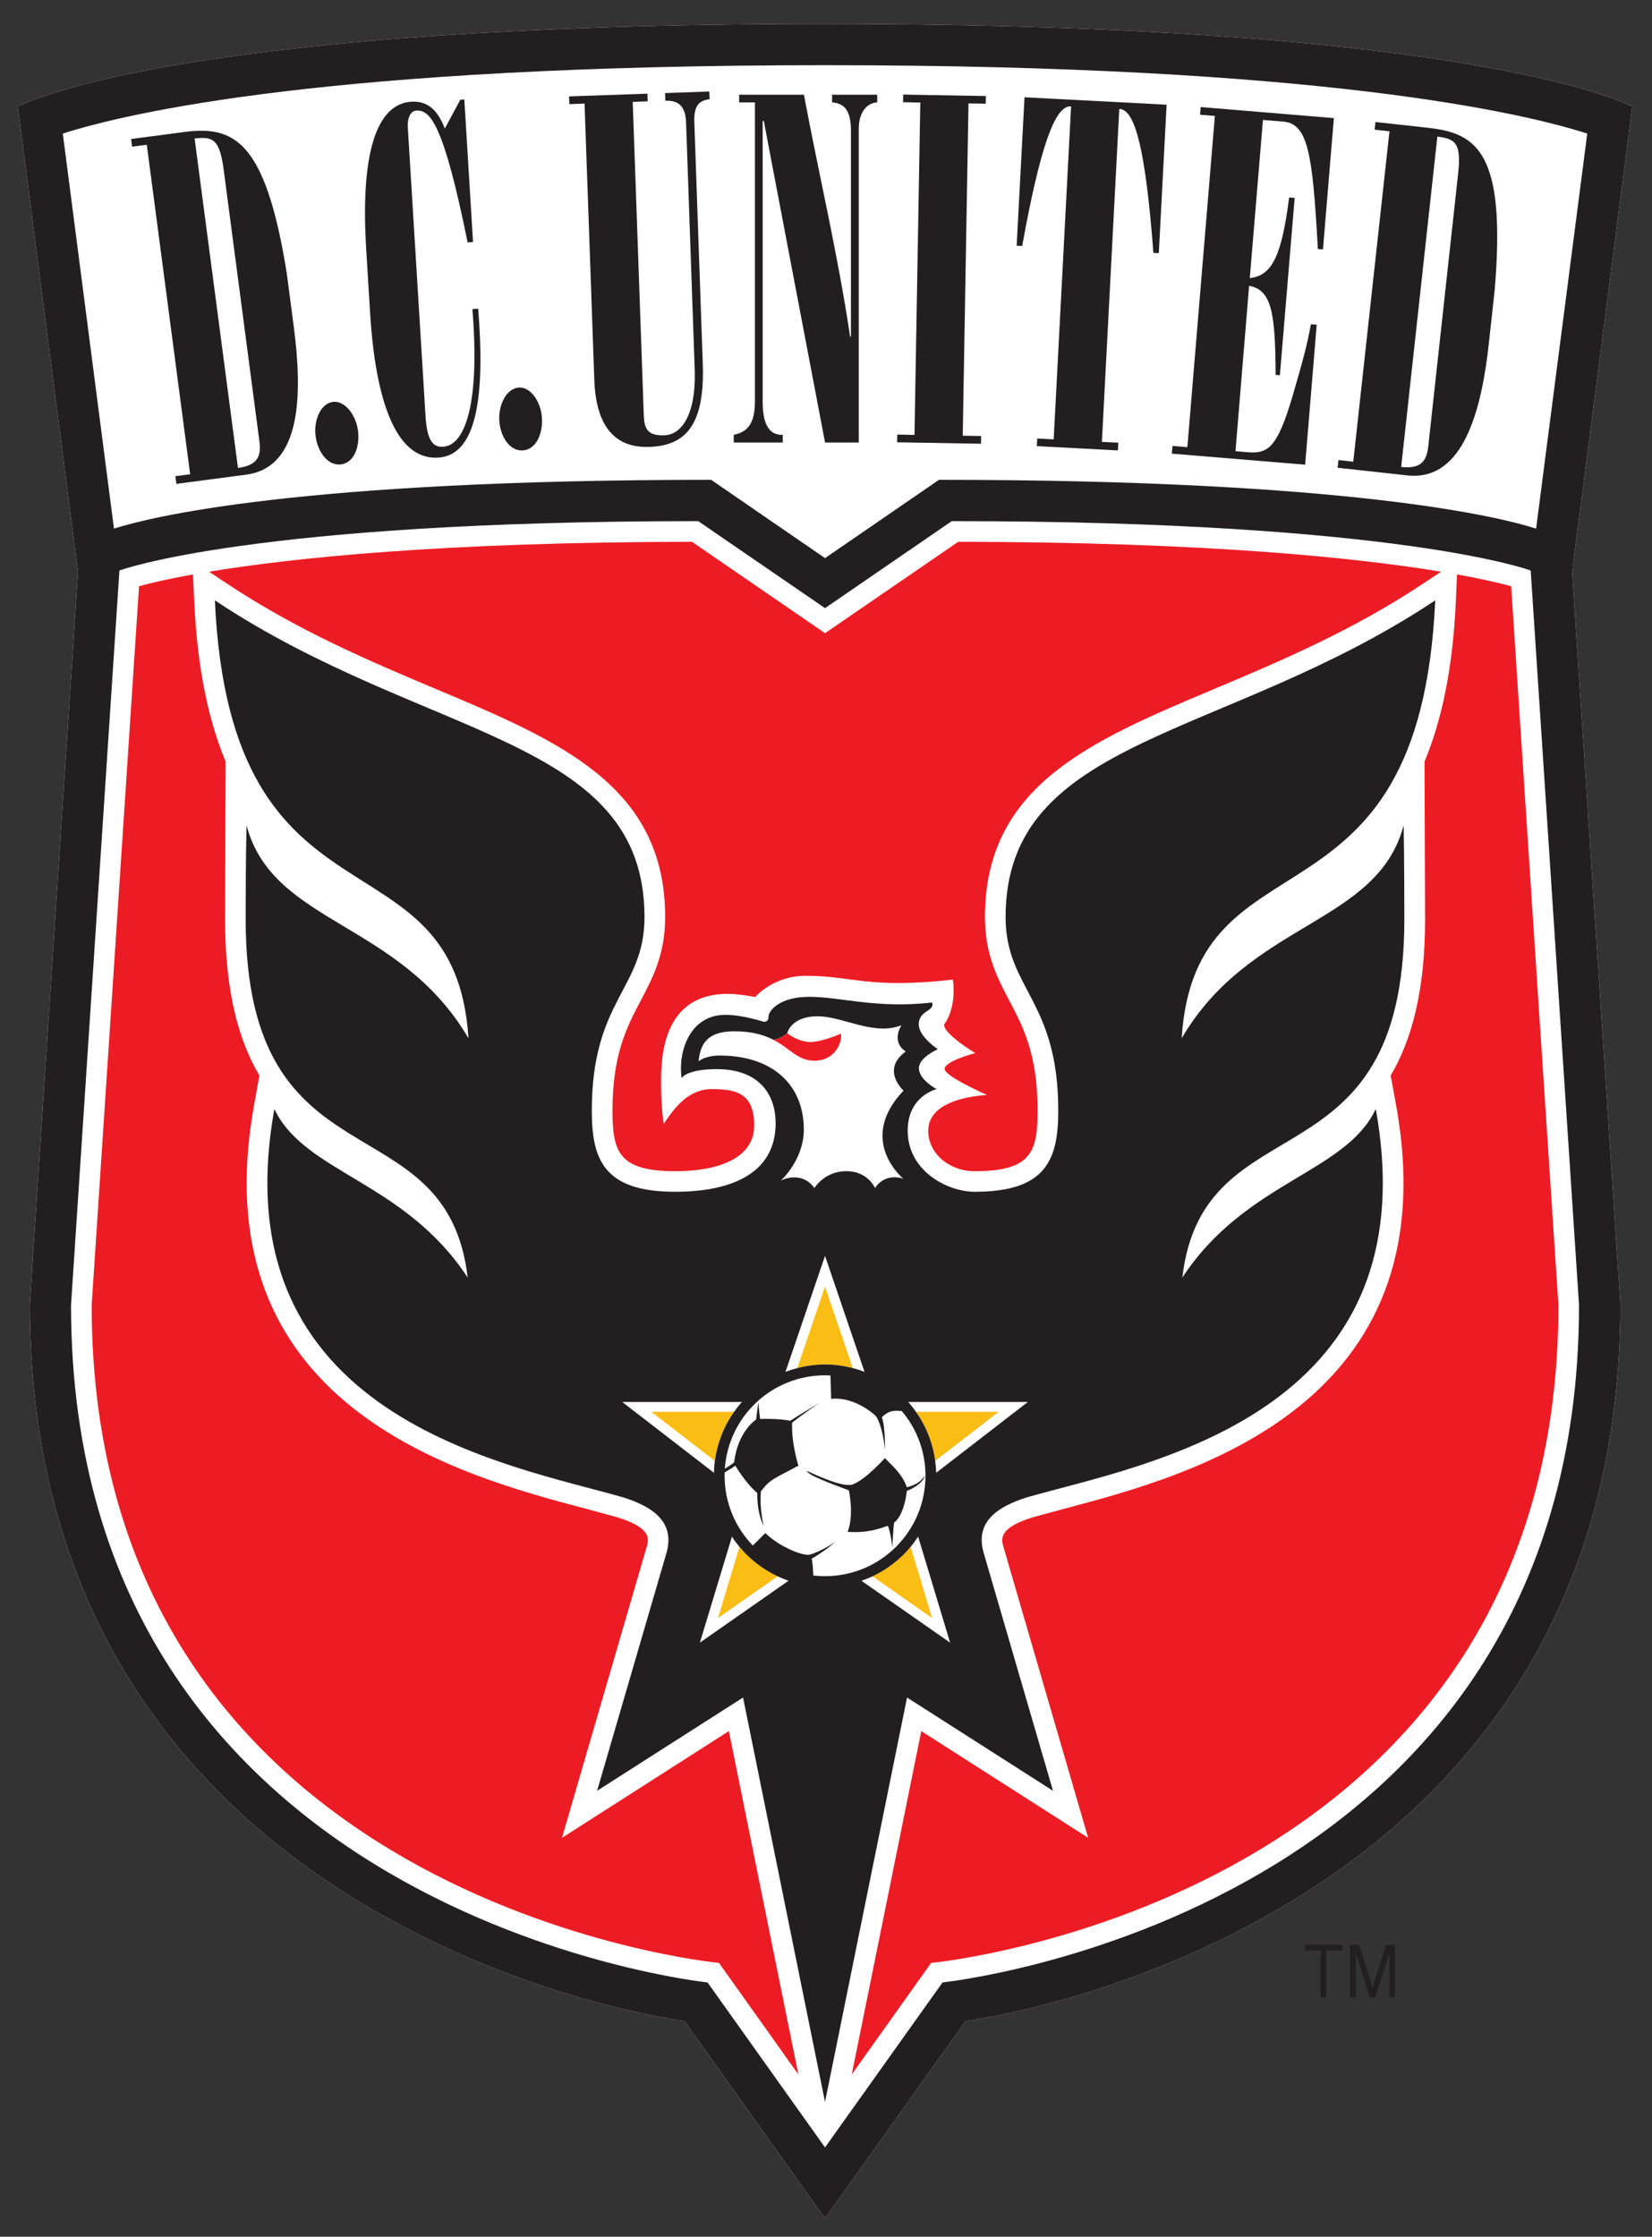 <?xml version="1.0" encoding="UTF-8" standalone="no"?>
<!-- Created with Inkscape (http://www.inkscape.org/) -->

<svg
   xmlns:dc="http://purl.org/dc/elements/1.1/"
   xmlns:cc="http://creativecommons.org/ns#"
   xmlns:rdf="http://www.w3.org/1999/02/22-rdf-syntax-ns#"
   xmlns:svg="http://www.w3.org/2000/svg"
   xmlns="http://www.w3.org/2000/svg"
   xmlns:sodipodi="http://sodipodi.sourceforge.net/DTD/sodipodi-0.dtd"
   xmlns:inkscape="http://www.inkscape.org/namespaces/inkscape"
   width="195"
   height="264"
   id="svg3574"
   version="1.1"
   inkscape:version="0.48.4 r9939"
   sodipodi:docname="New document 4">
  <rect width="100%" height="100%" fill="#333333" stroke="none"/>
  <defs
     id="defs3576">
    <clipPath
       clipPathUnits="userSpaceOnUse"
       id="clipPath210">
      <path
         inkscape:connector-curvature="0"
         d="M 0,0 396,0 396,612 0,612 0,0 z"
         id="path212" />
    </clipPath>
    <clipPath
       clipPathUnits="userSpaceOnUse"
       id="clipPath274">
      <path
         inkscape:connector-curvature="0"
         d="M 0,0 396,0 396,612 0,612 0,0 z"
         id="path276" />
    </clipPath>
    <clipPath
       clipPathUnits="userSpaceOnUse"
       id="clipPath358">
      <path
         inkscape:connector-curvature="0"
         d="M 0,0 396,0 396,612 0,612 0,0 z"
         id="path360" />
    </clipPath>
  </defs>
  <sodipodi:namedview
     id="base"
     pagecolor="#ffffff"
     bordercolor="#666666"
     borderopacity="1.0"
     inkscape:pageopacity="0.0"
     inkscape:pageshadow="2"
     inkscape:zoom="1"
     inkscape:cx="134.84336"
     inkscape:cy="157.36212"
     inkscape:document-units="px"
     inkscape:current-layer="layer1"
     showgrid="false"
     fit-margin-top="0"
     fit-margin-left="0"
     fit-margin-right="0"
     fit-margin-bottom="0"
     inkscape:window-width="1024"
     inkscape:window-height="714"
     inkscape:window-x="-4"
     inkscape:window-y="-4"
     inkscape:window-maximized="1" />
  <g
     inkscape:label="Layer 1"
     inkscape:groupmode="layer"
     id="layer1"
     transform="translate(-240.157,-322.293)">
    <g
       transform="matrix(3.809,0,0,-3.809,-938.405,2484.819)"
       id="g3399">
      <g
         id="g206">
        <g
           clip-path="url(#clipPath210)"
           id="g208">
          <g
             transform="translate(359.629,527.333)"
             id="g214">
            <path
               inkscape:connector-curvature="0"
               id="path216"
               style="fill:#ffffff;fill-opacity:1;fill-rule:nonzero;stroke:none"
               d="m 0,0 c 0,-19.661 -20.289,-22.218 -20.289,-22.218 l -4.358,-6.118 -4.356,6.118 c 0,0 -20.288,2.557 -20.288,22.218 l 1.493,22.689 -1.866,14.414 c 0,0 4.609,2.564 25.017,2.564 20.408,0 25.018,-2.564 25.018,-2.564 L -1.494,22.689 0,0 z" />
          </g>
          <g
             transform="translate(353.675,553.899)"
             id="g218">
            <path
               inkscape:connector-curvature="0"
               id="path220"
               style="fill:#ffffff;fill-opacity:1;fill-rule:nonzero;stroke:none"
               d="M 0,0 0.926,8.446 C 1.034,9.423 0.837,9.536 0.283,9.61 L -0.838,-0.627 C -0.258,-0.692 -0.052,-0.474 0,0" />
          </g>
          <g
             transform="translate(317.455,554.049)"
             id="g222">
            <path
               inkscape:connector-curvature="0"
               id="path224"
               style="fill:#ffffff;fill-opacity:1;fill-rule:nonzero;stroke:none"
               d="M 0,0 -1.108,8.424 C -1.236,9.399 -1.453,9.46 -2.01,9.402 l 1.344,-10.21 C -0.087,-0.733 0.062,-0.473 0,0" />
          </g>
          <g
             transform="translate(331.453,552.873)"
             id="g226">
            <path
               inkscape:connector-curvature="0"
               id="path228"
               style="fill:#ffffff;fill-opacity:1;fill-rule:nonzero;stroke:none"
               d="M 0,0 3.529,-2.426 7.061,0 c 12.813,0 17.408,-1.16 18.504,-1.512 l 1.585,12.241 c -1.997,0.64 -8.258,2.119 -23.621,2.119 -15.362,0 -21.622,-1.479 -23.621,-2.119 l 1.586,-12.241 C -17.406,-1.16 -12.814,0 0,0 m 19.44,0.613 0.459,-0.052 1.122,10.239 -0.46,0.05 0.026,0.238 1.629,-0.179 c 1.534,-0.168 2.421,-0.791 2.066,-5.025 L 24.102,4.239 C 23.875,2.166 23.314,-0.053 21.575,0.138 l -2.161,0.236 0.026,0.239 z m -5.143,0.437 0.461,-0.038 0.852,10.264 -0.459,0.037 0.019,0.238 4.128,-0.342 -0.338,-4.07 -0.157,0.012 c -0.165,2.99 -0.313,3.885 -1.075,3.949 L 17.1,11.151 16.692,6.25 c 0.63,0.082 0.972,0.532 1.219,2.5 L 18.083,8.736 17.626,3.241 17.493,3.252 c -0.007,1.975 -0.136,2.629 -0.822,2.76 L 16.249,0.888 16.611,0.856 c 0.63,-0.052 0.923,0.104 1.398,1.71 0.356,1.212 0.464,1.636 0.577,2.255 l 0.18,-0.015 -0.358,-4.337 -4.131,0.342 0.02,0.239 z M 9.71,11.854 14.113,11.624 13.872,7.023 13.704,7.033 C 13.466,10.18 13.147,11.45 12.671,11.49 L 12.647,11.491 12.108,1.176 12.617,1.15 12.604,0.911 10.093,1.044 10.106,1.281 10.615,1.253 11.154,11.57 11.131,11.571 C 10.657,11.58 10.201,10.351 9.639,7.247 L 9.468,7.255 9.71,11.854 z M 5.767,1.402 6.302,1.391 6.482,11.691 5.947,11.7 5.951,11.938 8.514,11.893 8.508,11.655 7.974,11.664 7.797,1.368 8.367,1.357 8.363,1.118 5.762,1.163 5.767,1.402 z M 0.7,1.395 C 1.149,1.484 1.357,1.769 1.357,2.44 l 0,9.256 -0.489,0 0,0.238 2.007,0 C 3.345,9.43 3.929,6.97 4.307,4.436 l 0.025,0 0,6.38 c 0,0.67 -0.23,0.849 -0.584,0.88 l 0,0.238 1.399,0 0,-0.238 C 4.83,11.68 4.575,11.397 4.575,10.875 l 0,-9.719 -1.046,0 -1.896,9.958 c -0.012,0.015 -0.023,0 -0.036,0 l 0,-8.704 c 0,-0.806 0.281,-1.031 0.623,-1.015 l 0,-0.239 -1.52,0 0,0.239 z m -2.674,10.571 0.008,-0.238 -0.463,-0.017 0.341,-9.698 c 0.013,-0.432 0.118,-0.654 0.642,-0.634 0.485,0.016 0.989,0.556 0.936,2.061 l -0.266,7.628 c -0.019,0.551 -0.268,0.69 -0.643,0.678 l -0.008,0.238 1.37,0.049 0.01,-0.239 C -0.376,11.752 -0.54,11.598 -0.521,11.076 L -0.259,3.583 C -0.191,1.617 -0.851,1.055 -1.92,1.02 -2.878,0.986 -3.567,1.53 -3.62,3.108 l -0.303,8.551 -0.471,-0.018 -0.01,0.239 2.43,0.086 z M -5.957,2.859 c 0.363,0.023 0.684,-0.436 0.714,-0.942 0.032,-0.489 -0.182,-0.982 -0.596,-1.006 -0.41,-0.026 -0.696,0.436 -0.726,0.925 -0.028,0.506 0.23,1 0.608,1.023 m -3.335,8.857 c 0.523,0.032 0.823,-0.278 1.038,-0.831 l 0.482,0.895 0.122,0.006 0.27,-4.419 -0.168,-0.01 c -0.751,3.718 -1.168,4.111 -1.591,4.084 -0.219,-0.012 -0.274,-0.315 -0.262,-0.509 l 0.547,-8.926 c 0.045,-0.773 0.219,-1.001 0.547,-0.981 0.716,0.042 1.14,1.443 0.908,4.266 l 0.179,0.011 c 0.216,-2.705 -0.038,-4.541 -1.237,-4.614 -1.356,-0.085 -1.955,1.88 -2.114,4.514 l -0.12,1.949 c -0.226,3.704 0.638,4.518 1.399,4.565 m -2.431,-9.301 c 0.362,0.047 0.712,-0.388 0.779,-0.891 0.063,-0.487 -0.115,-0.992 -0.524,-1.046 -0.41,-0.053 -0.725,0.386 -0.789,0.873 -0.067,0.505 0.162,1.015 0.534,1.064 m -4.628,8.359 c 1.529,0.201 2.536,-0.191 3.201,-4.389 l 0.215,-1.642 c 0.272,-2.069 0.253,-4.356 -1.48,-4.584 l -2.157,-0.284 -0.032,0.238 0.458,0.058 -1.344,10.212 -0.456,-0.06 -0.03,0.236 1.625,0.215 z" />
          </g>
          <g
             transform="translate(338.91,551.593)"
             id="g230">
            <path
               inkscape:connector-curvature="0"
               id="path232"
               style="fill:#ffffff;fill-opacity:1;fill-rule:nonzero;stroke:none"
               d="M 0,0 -3.928,-2.697 -7.858,0 c -13.868,0 -17.936,-1.53 -17.936,-1.53 l -1.5,-22.759 c 0,-18.947 19.725,-20.992 19.725,-20.992 l 3.641,-5.113 3.641,5.113 c 0,0 19.725,2.045 19.725,20.992 L 17.94,-1.53 C 17.94,-1.53 13.87,0 0,0 m -8.05,-0.64 4.122,-2.832 4.126,2.832 C 7.992,-0.648 12.637,-1.149 15.163,-1.567 L 14.627,-1.923 C 12.41,-3.399 10.133,-4.359 8.124,-5.204 4.316,-6.807 1.028,-8.19 1.028,-12.268 c 0,-1.154 0.385,-1.887 0.757,-2.592 0.429,-0.817 0.874,-1.661 0.874,-3.408 0,-1.275 -0.193,-1.875 -1.949,-1.875 -0.803,0 -1.44,0.562 -1.44,1.25 0,0.688 0.752,1.032 1.818,1.115 0,0 -1.31,0.573 -1.31,0.804 0,0.244 0.95,0.49 0.95,0.49 0,0 -0.967,0.575 -0.967,0.886 0,0 0.394,0.471 0.274,1.391 -2.642,-0.295 -3.077,0.118 -4.568,0.118 -1.001,0 -1.558,-0.655 -1.558,-0.655 0,0 -0.509,0.096 -0.851,0.096 -2.003,0 -2.067,-1.934 -2.067,-2.736 0,-0.805 0.081,-1.295 0.081,-1.295 0.328,0.49 0.755,1.08 1.491,1.08 0.738,0 1.313,-0.114 1.313,-1.13 0,-1.016 -1.114,-1.414 -2.444,-1.414 -1.754,0 -1.947,0.6 -1.947,1.875 0,1.747 0.445,2.591 0.874,3.408 0.373,0.705 0.759,1.438 0.759,2.592 0,4.078 -3.288,5.461 -7.099,7.064 -2.006,0.845 -4.282,1.805 -6.501,3.281 l -0.534,0.356 c 2.526,0.418 7.169,0.919 14.966,0.927 m 22.052,-8.787 c 0,0 0.023,-0.99 0.023,-2.908 0,-8.446 -6.225,-5.534 -6.882,-11.106 1.962,2.991 5.06,3.238 5.997,5.224 1.719,-9.561 -7.254,-11.009 -10.817,-12.035 -0.907,-0.289 -1.617,-0.757 -1.333,-1.724 l 2.147,-7.367 -4.524,2.89 -2.541,-12.532 -2.54,12.532 -4.523,-2.89 2.148,7.367 c 0.278,0.967 -0.43,1.435 -1.334,1.724 -3.566,1.026 -12.535,2.474 -10.816,12.035 0.935,-1.986 4.032,-2.233 5.991,-5.224 -0.657,5.572 -6.881,2.66 -6.881,11.106 0,1.918 0.027,2.908 0.027,2.908 0.814,-3.081 4.748,-2.957 6.879,-6.599 -0.427,6.643 -7.376,2.904 -7.86,13.571 6.518,-4.341 13.314,-4.208 13.314,-9.813 0,-2.232 -1.632,-2.556 -1.632,-6 0,-1.542 0.392,-2.513 2.587,-2.513 1.689,0 3.109,0.539 3.109,2.126 0,0.837 -0.462,1.673 -1.825,1.673 -0.948,0 -1.089,-0.279 -1.089,-0.279 -0.117,0.818 0.253,1.963 1.359,1.963 0.531,0 1.181,-0.215 1.181,-0.215 0.112,0 0.152,0.054 0.152,0.142 0,0.22 0.371,0.63 1.26,0.63 0.991,0 2.048,-0.371 3.811,-0.176 0.094,-0.278 -0.414,-0.234 -0.414,-0.676 0,-0.383 0.59,-0.77 0.59,-0.77 0,0 -0.584,-0.256 -0.584,-0.588 0,-0.366 0.55,-0.649 0.55,-0.649 0,0 -0.899,-0.208 -0.899,-1.288 0,-1.255 1.237,-1.893 2.077,-1.893 2.196,0 2.589,0.971 2.589,2.513 0,3.444 -1.631,3.768 -1.631,6 0,5.605 6.799,5.472 13.313,9.813 -0.481,-10.667 -7.434,-6.928 -7.858,-13.571 2.129,3.642 6.065,3.518 6.879,6.599 m -21.216,-35.25 c 0,0 -19.441,1.834 -19.441,20.388 0.003,0 1.264,19.143 1.469,22.273 0.319,0.087 0.863,0.219 1.672,0.364 l 0.037,-0.832 c 0.099,-2.139 0.461,-3.738 0.973,-4.969 l -0.017,-4.882 c 0,-2.251 0.424,-3.761 1.064,-4.843 -0.083,-0.463 -0.166,-0.926 -0.166,-0.926 -1.685,-9.335 6.391,-11.468 10.27,-12.495 l 0.997,-0.271 c 1.068,-0.336 0.97,-0.674 0.898,-0.927 l -2.622,-9.003 5.172,3.307 2.153,-10.64 -2.459,3.456 z m 6.573,0 -2.46,-3.456 2.156,10.64 5.17,-3.307 -2.621,9.003 c -0.071,0.253 -0.17,0.591 0.896,0.927 l 0.999,0.271 c 3.876,1.027 11.956,3.16 10.27,12.495 0,0 -0.086,0.463 -0.169,0.926 0.64,1.082 1.067,2.592 1.067,4.843 l -0.018,4.882 c 0.514,1.231 0.874,2.83 0.971,4.969 l 0.036,0.832 c 0.811,-0.145 1.355,-0.277 1.678,-0.364 0.203,-3.13 1.463,-22.273 1.465,-22.273 0,-18.554 -19.44,-20.388 -19.44,-20.388" />
          </g>
          <g
             transform="translate(333.757,525.232)"
             id="g234">
            <path
               inkscape:connector-curvature="0"
               id="path236"
               style="fill:#ffffff;fill-opacity:1;fill-rule:nonzero;stroke:none"
               d="M 0,0 C 0.121,0.045 0.244,0.085 0.366,0.116 L 1.225,2.641 2.085,0.116 C 2.208,0.085 2.332,0.045 2.449,0 L 1.225,3.594 0,0 z" />
          </g>
          <g
             transform="translate(337.801,523.992)"
             id="g238">
            <path
               inkscape:connector-curvature="0"
               id="path240"
               style="fill:#ffffff;fill-opacity:1;fill-rule:nonzero;stroke:none"
               d="M 0,0 2.561,0 0.595,-1.519 c 0.016,-0.122 0.026,-0.244 0.031,-0.368 l 2.84,2.193 -3.707,0 C -0.157,0.209 -0.073,0.108 0,0" />
          </g>
          <g
             transform="translate(331.568,522.473)"
             id="g242">
            <path
               inkscape:connector-curvature="0"
               id="path244"
               style="fill:#ffffff;fill-opacity:1;fill-rule:nonzero;stroke:none"
               d="m 0,0 -1.967,1.519 2.561,0 C 0.671,1.627 0.751,1.727 0.84,1.824 l -3.709,0 2.84,-2.192 C -0.025,-0.244 -0.015,-0.122 0,0" />
          </g>
          <g
             transform="translate(337.636,519.81)"
             id="g246">
            <path
               inkscape:connector-curvature="0"
               id="path248"
               style="fill:#ffffff;fill-opacity:1;fill-rule:nonzero;stroke:none"
               d="M 0,0 0.665,-2.207 -1.18,-0.914 C -1.294,-0.965 -1.408,-1.012 -1.525,-1.052 L 1.223,-2.969 0.232,0.317 C 0.16,0.207 0.083,0.102 0,0" />
          </g>
          <g
             transform="translate(331.664,517.603)"
             id="g250">
            <path
               inkscape:connector-curvature="0"
               id="path252"
               style="fill:#ffffff;fill-opacity:1;fill-rule:nonzero;stroke:none"
               d="M 0,0 0.667,2.207 C 0.583,2.309 0.504,2.414 0.435,2.524 L -0.558,-0.762 2.188,1.155 C 2.073,1.195 1.96,1.241 1.85,1.293 L 0,0 z" />
          </g>
          <g
             transform="translate(338.094,522.012)"
             id="g254">
            <path
               inkscape:connector-curvature="0"
               id="path256"
               style="fill:#ffffff;fill-opacity:1;fill-rule:nonzero;stroke:none"
               d="m 0,0 c 0,0.765 -0.275,1.465 -0.734,2.006 -0.261,0.019 -0.392,0.017 -0.618,-0.19 0.115,-0.321 0.095,-1.019 0.095,-1.019 -0.075,0.812 -0.285,1.058 -0.285,1.058 0,0 -0.624,0.606 -1.381,0.528 l -0.019,0.723 c -0.055,0.004 -0.112,0.006 -0.17,0.006 -1.646,0 -2.992,-1.275 -3.106,-2.891 0.154,0.082 0.29,0.194 0.29,0.194 0.111,0.966 0.681,1.327 0.681,1.327 L -5.183,2.27 -5.126,1.759 C -4.513,1.779 -4.19,1.704 -4.19,1.704 -3.709,2.016 -3.254,2.27 -3.254,2.27 -3.679,2.006 -4.132,1.645 -4.132,1.645 -4.16,0.993 -3.935,0.312 -3.935,0.312 -4.728,-0.112 -4.814,-0.112 -5.098,-0.48 c -0.056,-0.511 0.085,-1.078 0.085,-1.078 -0.228,0.453 -0.196,1.02 -0.196,1.02 -0.37,0.311 -0.682,0.85 -0.682,0.85 C -5.987,0.242 -6.164,0.138 -6.221,0.105 -6.224,0.07 -6.224,0.036 -6.224,0 c 0,-0.84 0.333,-1.602 0.873,-2.163 0.106,0.106 0.387,0.386 0.387,0.386 0.472,-0.454 1.229,-0.736 1.399,-0.662 0.16,0.044 0.546,0.223 0.792,0.406 -0.373,-0.326 -0.755,-0.539 -0.755,-0.539 0.029,-0.058 0.048,-0.386 0.053,-0.52 0.121,-0.013 0.242,-0.02 0.363,-0.02 C -1.391,-3.112 0,-1.719 0,0 m -1.03,-2.231 c -0.038,0.454 -0.135,0.68 -0.135,0.68 -0.565,-0.207 -0.907,-0.207 -1.247,-0.188 0.208,0.529 0.038,1.286 0.038,1.286 -0.549,0.209 -1.25,0.456 -1.305,0.604 0.454,-0.206 1.174,-0.528 1.436,-0.415 0.399,0.152 0.986,0.813 0.986,0.813 0.17,-0.189 0.531,-0.472 0.68,-0.907 0.282,0.075 0.428,0.169 0.554,0.358 -0.061,-0.283 -0.554,-0.471 -0.554,-0.471 -0.036,-0.324 -0.149,-0.796 -0.397,-0.984 -0.019,-0.133 -0.056,-0.776 -0.056,-0.776" />
          </g>
          <g
             transform="translate(334.325,532.742)"
             id="g258">
            <path
               inkscape:connector-curvature="0"
               id="path260"
               style="fill:#ffffff;fill-opacity:1;fill-rule:nonzero;stroke:none"
               d="m 0,0 c 0,-0.947 -0.712,-1.581 -0.712,-1.581 0,0 0.633,0.333 1.04,-0.234 0,0 0.306,0.524 0.993,0.524 0.665,0 0.887,-0.524 0.887,-0.524 0,0 0.256,0.477 0.873,0.292 0,0 -1.453,1.191 0.008,2.727 0,0 -0.715,0.647 0.072,1.214 0,0 -0.465,0.242 -0.137,0.814 C 2.189,2.886 1.21,3.508 0.431,3.508 c -0.837,0 -0.944,-0.524 -0.944,-0.524 0,0 0.324,-0.273 0.723,-0.273 0.356,0 0.94,0.259 0.94,0.259 C 1.198,2.699 0.961,2.131 0.332,2.131 c -0.526,0 -0.76,0.384 -1.285,0.654 -0.285,0.145 -0.653,0.258 -1.199,0.258 -0.97,0 -1.057,-0.536 -1.111,-0.928 0,0 0.209,0.177 0.651,0.177 C -0.975,2.292 0,1.389 0,0" />
          </g>
        </g>
      </g>
      <g
         transform="translate(349.859,507.304)"
         id="g262">
        <path
           inkscape:connector-curvature="0"
           id="path264"
           style="fill:#231f20;fill-opacity:1;fill-rule:nonzero;stroke:none"
           d="m 0,0 0.482,0 0,-1.454 0.174,0 0,1.454 0.507,0 0,0.172 L 0,0.172 0,0 z" />
      </g>
      <g
         transform="translate(351.949,506.154)"
         id="g266">
        <path
           inkscape:connector-curvature="0"
           id="path268"
           style="fill:#231f20;fill-opacity:1;fill-rule:nonzero;stroke:none"
           d="m 0,0 -0.417,1.322 -0.281,0 0,-1.626 0.176,0 0,1.382 0.434,-1.382 0.175,0 0.437,1.382 0,-1.382 0.172,0 0,1.626 -0.279,0 L 0,0 z" />
      </g>
      <g
         id="g270">
        <g
           clip-path="url(#clipPath274)"
           id="g272">
          <g
             transform="translate(337.801,523.992)"
             id="g278">
            <path
               inkscape:connector-curvature="0"
               id="path280"
               style="fill:#fabd14;fill-opacity:1;fill-rule:nonzero;stroke:none"
               d="M 0,0 C 0.312,-0.44 0.52,-0.957 0.595,-1.519 L 2.561,0 0,0 z" />
          </g>
          <g
             transform="translate(334.123,525.348)"
             id="g282">
            <path
               inkscape:connector-curvature="0"
               id="path284"
               style="fill:#fabd14;fill-opacity:1;fill-rule:nonzero;stroke:none"
               d="M 0,0 C 0.275,0.072 0.563,0.113 0.859,0.113 1.158,0.113 1.444,0.072 1.719,0 L 0.859,2.525 0,0 z" />
          </g>
          <g
             transform="translate(329.601,523.992)"
             id="g286">
            <path
               inkscape:connector-curvature="0"
               id="path288"
               style="fill:#fabd14;fill-opacity:1;fill-rule:nonzero;stroke:none"
               d="M 0,0 1.967,-1.519 C 2.044,-0.957 2.252,-0.44 2.561,0 L 0,0 z" />
          </g>
          <g
             transform="translate(332.331,519.81)"
             id="g290">
            <path
               inkscape:connector-curvature="0"
               id="path292"
               style="fill:#fabd14;fill-opacity:1;fill-rule:nonzero;stroke:none"
               d="m 0,0 -0.667,-2.207 1.85,1.293 C 0.725,-0.697 0.319,-0.385 0,0" />
          </g>
          <g
             transform="translate(336.455,518.896)"
             id="g294">
            <path
               inkscape:connector-curvature="0"
               id="path296"
               style="fill:#fabd14;fill-opacity:1;fill-rule:nonzero;stroke:none"
               d="M 0,0 1.845,-1.293 1.18,0.914 C 0.861,0.529 0.455,0.217 0,0" />
          </g>
          <g
             transform="translate(356.245,549.577)"
             id="g298">
            <path
               inkscape:connector-curvature="0"
               id="path300"
               style="fill:#ed1c24;fill-opacity:1;fill-rule:nonzero;stroke:none"
               d="m 0,0 c -0.323,0.087 -0.867,0.219 -1.678,0.364 l -0.036,-0.832 c -0.097,-2.14 -0.457,-3.738 -0.971,-4.969 l 0.018,-4.882 c 0,-2.252 -0.427,-3.762 -1.067,-4.843 0.083,-0.463 0.169,-0.926 0.169,-0.926 1.686,-9.335 -6.394,-11.468 -10.27,-12.495 l -0.999,-0.271 c -1.066,-0.336 -0.967,-0.674 -0.896,-0.927 l 2.621,-9.003 -5.171,3.307 -2.155,-10.64 2.46,3.456 c 0,0 19.44,1.834 19.44,20.388 C 1.462,-22.273 0.203,-3.13 0,0" />
          </g>
          <g
             transform="translate(322.929,546.389)"
             id="g302">
            <path
               inkscape:connector-curvature="0"
               id="path304"
               style="fill:#ed1c24;fill-opacity:1;fill-rule:nonzero;stroke:none"
               d="m 0,0 c 3.811,-1.604 7.099,-2.986 7.099,-7.065 0,-1.154 -0.386,-1.886 -0.759,-2.592 -0.429,-0.816 -0.873,-1.66 -0.873,-3.408 0,-1.274 0.192,-1.875 1.947,-1.875 1.329,0 2.444,0.399 2.444,1.414 0,1.016 -0.576,1.13 -1.314,1.13 -0.736,0 -1.162,-0.589 -1.491,-1.079 0,0 -0.081,0.49 -0.081,1.295 0,0.802 0.064,2.736 2.067,2.736 0.343,0 0.851,-0.097 0.851,-0.097 0,0 0.557,0.656 1.558,0.656 1.491,0 1.926,-0.413 4.568,-0.118 0.121,-0.921 -0.274,-1.392 -0.274,-1.392 0,-0.31 0.967,-0.885 0.967,-0.885 0,0 -0.95,-0.246 -0.95,-0.491 0,-0.23 1.31,-0.804 1.31,-0.804 -1.065,-0.082 -1.818,-0.426 -1.818,-1.114 0,-0.689 0.637,-1.251 1.44,-1.251 1.756,0 1.95,0.601 1.95,1.875 0,1.748 -0.446,2.592 -0.875,3.408 -0.372,0.706 -0.757,1.438 -0.757,2.592 0,4.079 3.288,5.461 7.096,7.065 2.009,0.844 4.286,1.805 6.503,3.281 l 0.536,0.356 C 28.618,4.055 23.973,4.556 16.18,4.563 L 12.053,1.732 7.931,4.563 C 0.134,4.556 -4.509,4.055 -7.035,3.637 L -6.5,3.281 C -4.282,1.805 -2.006,0.844 0,0" />
          </g>
          <g
             transform="translate(326.831,510.793)"
             id="g306">
            <path
               inkscape:connector-curvature="0"
               id="path308"
               style="fill:#ed1c24;fill-opacity:1;fill-rule:nonzero;stroke:none"
               d="M 0,0 2.621,9.003 C 2.693,9.256 2.792,9.594 1.723,9.93 l -0.997,0.271 c -3.879,1.027 -11.954,3.16 -10.269,12.495 0,0 0.083,0.463 0.166,0.926 -0.64,1.081 -1.064,2.591 -1.064,4.843 l 0.017,4.882 c -0.512,1.231 -0.874,2.829 -0.973,4.969 l -0.037,0.832 c -0.81,-0.145 -1.353,-0.277 -1.673,-0.364 -0.205,-3.13 -1.466,-22.273 -1.468,-22.273 0,-18.554 19.441,-20.388 19.441,-20.388 L 7.325,-7.333 5.171,3.307 0,0 z" />
          </g>
          <g
             transform="translate(334.536,535.453)"
             id="g310">
            <path
               inkscape:connector-curvature="0"
               id="path312"
               style="fill:#ed1c24;fill-opacity:1;fill-rule:nonzero;stroke:none"
               d="M 0,0 C -0.399,0 -0.724,0.272 -0.724,0.272 -0.937,0.106 -1.086,0.074 -1.163,0.073 c 0.524,-0.27 0.758,-0.653 1.285,-0.653 0.629,0 0.866,0.568 0.817,0.839 C 0.939,0.259 0.356,0 0,0" />
          </g>
          <g
             transform="translate(360,564.436)"
             id="g314">
            <path
               inkscape:connector-curvature="0"
               id="path316"
               style="fill:#231f20;fill-opacity:1;fill-rule:nonzero;stroke:none"
               d="M 0,0 C 0,0 -4.61,2.564 -25.018,2.564 -45.426,2.564 -50.035,0 -50.035,0 l 1.866,-14.414 -1.493,-22.689 c 0,-19.661 20.288,-22.219 20.288,-22.219 l 4.356,-6.117 4.358,6.117 c 0,0 20.289,2.558 20.289,22.219 L -1.865,-14.414 0,0 z m -48.639,-0.834 c 1.999,0.64 8.259,2.119 23.621,2.119 15.363,0 21.624,-1.479 23.621,-2.119 l -1.585,-12.241 c -1.096,0.351 -5.691,1.512 -18.504,1.512 l -3.532,-2.426 -3.529,2.426 c -12.814,0 -17.406,-1.161 -18.506,-1.512 l -1.586,12.241 z m 46.987,-36.297 c 0,-18.948 -19.724,-20.993 -19.724,-20.993 l -3.642,-5.113 -3.641,5.113 c 0,0 -19.725,2.045 -19.725,20.993 l 1.5,22.758 c 0,0 4.068,1.53 17.936,1.53 l 3.93,-2.696 3.928,2.696 c 13.87,0 17.94,-1.53 17.94,-1.53 l 1.498,-22.758 z" />
          </g>
          <g
             transform="translate(340.578,539.325)"
             id="g318">
            <path
               inkscape:connector-curvature="0"
               id="path320"
               style="fill:#231f20;fill-opacity:1;fill-rule:nonzero;stroke:none"
               d="m 0,0 c 0,-2.232 1.632,-2.556 1.632,-6 0,-1.542 -0.394,-2.513 -2.59,-2.513 -0.839,0 -2.076,0.638 -2.076,1.893 0,1.081 0.898,1.288 0.898,1.288 0,0 -0.55,0.284 -0.55,0.649 0,0.332 0.584,0.588 0.584,0.588 0,0 -0.589,0.388 -0.589,0.77 0,0.443 0.508,0.399 0.413,0.676 -1.762,-0.195 -2.82,0.177 -3.81,0.177 -0.889,0 -1.261,-0.41 -1.261,-0.631 0,-0.088 -0.04,-0.142 -0.151,-0.142 0,0 -0.651,0.215 -1.182,0.215 -1.106,0 -1.476,-1.144 -1.358,-1.962 0,0 0.141,0.279 1.088,0.279 1.363,0 1.826,-0.837 1.826,-1.673 0,-1.587 -1.42,-2.127 -3.109,-2.127 -2.195,0 -2.588,0.971 -2.588,2.513 0,3.444 1.633,3.768 1.633,6 0,5.606 -6.796,5.473 -13.314,9.813 0.483,-10.667 7.433,-6.928 7.859,-13.571 -2.131,3.642 -6.064,3.519 -6.878,6.599 0,0 -0.027,-0.99 -0.027,-2.907 0,-8.447 6.224,-5.535 6.881,-11.107 -1.96,2.991 -5.056,3.238 -5.991,5.225 -1.719,-9.561 7.25,-11.01 10.815,-12.036 0.905,-0.288 1.612,-0.757 1.335,-1.723 l -2.149,-7.368 4.523,2.89 2.54,-12.532 2.542,12.532 4.523,-2.89 -2.147,7.368 c -0.283,0.966 0.427,1.435 1.333,1.723 3.564,1.026 12.537,2.475 10.817,12.036 -0.936,-1.987 -4.034,-2.234 -5.996,-5.225 0.656,5.572 6.881,2.66 6.881,11.107 0,1.917 -0.022,2.907 -0.022,2.907 C 11.521,-0.239 7.584,-0.116 5.456,-3.758 5.88,2.885 12.832,-0.854 13.314,9.813 6.799,5.473 0,5.606 0,0 m -6.011,-19.884 c 0,0 0.382,0.212 0.755,0.539 -0.247,-0.183 -0.632,-0.362 -0.792,-0.406 -0.171,-0.075 -0.928,0.208 -1.399,0.662 0,0 -0.281,-0.28 -0.387,-0.386 -0.54,0.56 -0.874,1.322 -0.874,2.163 0,0.036 0,0.069 0.004,0.105 0.057,0.033 0.234,0.136 0.33,0.207 0,0 0.312,-0.539 0.681,-0.85 0,0 -0.031,-0.567 0.197,-1.021 0,0 -0.141,0.567 -0.085,1.078 0.283,0.369 0.37,0.369 1.162,0.793 0,0 -0.224,0.681 -0.196,1.333 0,0 0.453,0.361 0.878,0.625 0,0 -0.455,-0.254 -0.936,-0.567 0,0 -0.323,0.076 -0.936,0.056 l -0.057,0.511 -0.065,-0.528 c 0,0 -0.569,-0.361 -0.681,-1.327 0,0 -0.135,-0.113 -0.289,-0.195 0.114,1.617 1.459,2.892 3.105,2.892 0.059,0 0.115,-0.003 0.17,-0.007 l 0.019,-0.722 c 0.758,0.077 1.381,-0.528 1.381,-0.528 0,0 0.21,-0.246 0.286,-1.059 0,0 0.019,0.698 -0.095,1.02 0.225,0.207 0.357,0.209 0.617,0.19 0.459,-0.542 0.735,-1.241 0.735,-2.006 0,-1.719 -1.391,-3.112 -3.113,-3.112 -0.12,0 -0.241,0.006 -0.362,0.02 -0.006,0.133 -0.024,0.461 -0.053,0.52 m 1.275,5.907 c -0.275,0.072 -0.561,0.113 -0.86,0.113 -0.296,0 -0.583,-0.041 -0.859,-0.113 -0.122,-0.031 -0.244,-0.07 -0.366,-0.116 l 1.225,3.594 1.224,-3.594 c -0.117,0.046 -0.24,0.085 -0.364,0.116 m -4.128,9.686 c -0.442,0 -0.652,-0.177 -0.652,-0.177 0.054,0.392 0.142,0.928 1.112,0.928 0.545,0 0.913,-0.113 1.199,-0.258 0.077,10e-4 0.226,0.032 0.439,0.199 0,0 0.108,0.524 0.944,0.524 0.78,0 1.758,-0.621 2.594,-0.276 -0.329,-0.572 0.136,-0.814 0.136,-0.814 -0.786,-0.567 -0.071,-1.214 -0.071,-1.214 -1.462,-1.536 -0.009,-2.727 -0.009,-2.727 -0.617,0.185 -0.873,-0.292 -0.873,-0.292 0,0 -0.222,0.524 -0.887,0.524 -0.686,0 -0.992,-0.524 -0.992,-0.524 -0.408,0.567 -1.04,0.234 -1.04,0.234 0,0 0.711,0.634 0.711,1.581 0,1.389 -0.975,2.292 -2.611,2.292 m -3.015,-10.736 3.709,0 c -0.089,-0.097 -0.168,-0.198 -0.245,-0.306 -0.31,-0.44 -0.517,-0.957 -0.595,-1.519 -0.015,-0.122 -0.025,-0.244 -0.029,-0.368 l -2.84,2.193 z m 2.406,-7.457 0.994,3.286 c 0.069,-0.11 0.148,-0.215 0.232,-0.317 0.319,-0.385 0.725,-0.697 1.183,-0.914 0.109,-0.051 0.223,-0.098 0.338,-0.137 l -2.747,-1.918 z m 5.005,1.918 c 0.118,0.039 0.231,0.086 0.346,0.137 0.455,0.217 0.861,0.529 1.18,0.914 0.083,0.102 0.16,0.207 0.232,0.317 l 0.991,-3.286 -2.749,1.918 z m 2.318,3.346 c -0.005,0.124 -0.016,0.246 -0.031,0.368 -0.076,0.562 -0.284,1.079 -0.595,1.519 -0.073,0.108 -0.157,0.209 -0.241,0.306 l 3.706,0 -2.839,-2.193 z" />
          </g>
          <g
             transform="translate(335.683,520.274)"
             id="g322">
            <path
               inkscape:connector-curvature="0"
               id="path324"
               style="fill:#231f20;fill-opacity:1;fill-rule:nonzero;stroke:none"
               d="m 0,0 c 0.339,-0.019 0.682,-0.019 1.247,0.188 0,0 0.097,-0.226 0.135,-0.68 0,0 0.037,0.643 0.056,0.776 0.248,0.188 0.361,0.66 0.397,0.984 0,0 0.493,0.188 0.554,0.471 C 2.263,1.55 2.117,1.456 1.835,1.381 1.686,1.816 1.325,2.099 1.155,2.287 c 0,0 -0.587,-0.66 -0.986,-0.812 C -0.093,1.362 -0.813,1.683 -1.267,1.89 -1.212,1.742 -0.511,1.495 0.038,1.286 0.038,1.286 0.208,0.529 0,0" />
          </g>
          <g
             transform="translate(313.964,563.256)"
             id="g326">
            <path
               inkscape:connector-curvature="0"
               id="path328"
               style="fill:#231f20;fill-opacity:1;fill-rule:nonzero;stroke:none"
               d="m 0,0 1.344,-10.212 -0.459,-0.058 0.033,-0.238 2.157,0.284 c 1.733,0.228 1.751,2.515 1.48,4.584 L 4.34,-3.998 C 3.675,0.201 2.667,0.592 1.139,0.392 L -0.487,0.177 -0.456,-0.06 0,0 z M 2.384,-0.782 3.492,-9.207 C 3.554,-9.679 3.405,-9.939 2.826,-10.015 L 1.482,0.195 C 2.039,0.254 2.256,0.193 2.384,-0.782" />
          </g>
          <g
             transform="translate(319.985,553.351)"
             id="g330">
            <path
               inkscape:connector-curvature="0"
               id="path332"
               style="fill:#231f20;fill-opacity:1;fill-rule:nonzero;stroke:none"
               d="M 0,0 C 0.41,0.055 0.587,0.559 0.524,1.046 0.457,1.549 0.107,1.984 -0.255,1.937 -0.627,1.888 -0.855,1.378 -0.789,0.873 -0.725,0.386 -0.409,-0.053 0,0" />
          </g>
          <g
             transform="translate(320.882,558.075)"
             id="g334">
            <path
               inkscape:connector-curvature="0"
               id="path336"
               style="fill:#231f20;fill-opacity:1;fill-rule:nonzero;stroke:none"
               d="m 0,0 c 0.16,-2.634 0.759,-4.599 2.114,-4.514 1.2,0.073 1.453,1.909 1.238,4.614 L 3.172,0.089 C 3.405,-2.734 2.98,-4.135 2.264,-4.177 1.936,-4.197 1.763,-3.968 1.718,-3.196 L 1.17,5.731 C 1.158,5.925 1.214,6.227 1.433,6.239 1.855,6.266 2.272,5.873 3.024,2.155 L 3.192,2.166 2.922,6.584 2.799,6.578 2.318,5.683 C 2.103,6.237 1.802,6.546 1.279,6.514 0.519,6.468 -0.346,5.654 -0.119,1.949 L 0,0 z" />
          </g>
          <g
             transform="translate(325.614,553.784)"
             id="g338">
            <path
               inkscape:connector-curvature="0"
               id="path340"
               style="fill:#231f20;fill-opacity:1;fill-rule:nonzero;stroke:none"
               d="M 0,0 C 0.414,0.024 0.627,0.517 0.595,1.006 0.565,1.512 0.244,1.971 -0.118,1.948 -0.496,1.925 -0.754,1.431 -0.726,0.925 -0.696,0.436 -0.411,-0.026 0,0" />
          </g>
          <g
             transform="translate(327.53,564.532)"
             id="g342">
            <path
               inkscape:connector-curvature="0"
               id="path344"
               style="fill:#231f20;fill-opacity:1;fill-rule:nonzero;stroke:none"
               d="m 0,0 0.302,-8.551 c 0.053,-1.578 0.742,-2.122 1.701,-2.088 1.068,0.036 1.729,0.597 1.661,2.563 l -0.262,7.493 c -0.02,0.522 0.145,0.676 0.474,0.718 L 3.866,0.374 2.495,0.325 2.503,0.088 C 2.878,0.099 3.128,-0.04 3.146,-0.591 l 0.267,-7.628 c 0.052,-1.504 -0.451,-2.044 -0.936,-2.06 -0.525,-0.02 -0.629,0.201 -0.642,0.633 L 1.493,0.052 1.956,0.069 1.948,0.307 -0.481,0.222 -0.471,-0.018 0,0 z" />
          </g>
          <g
             transform="translate(333.673,554.268)"
             id="g346">
            <path
               inkscape:connector-curvature="0"
               id="path348"
               style="fill:#231f20;fill-opacity:1;fill-rule:nonzero;stroke:none"
               d="m 0,0 c -0.342,-0.016 -0.623,0.208 -0.623,1.014 l 0,8.705 c 0.013,0 0.024,0.015 0.036,0 l 1.897,-9.958 1.045,0 0,9.719 c 0,0.522 0.255,0.805 0.572,0.821 l 0,0.237 -1.398,0 0,-0.237 C 1.882,10.27 2.112,10.091 2.112,9.42 l 0,-6.38 -0.025,0 C 1.71,5.575 1.126,8.034 0.655,10.538 l -2.007,0 0,-0.237 0.489,0 0,-9.256 C -0.863,0.373 -1.07,0.089 -1.52,0 l 0,-0.239 1.52,0 L 0,0 z" />
          </g>
        </g>
      </g>
      <g
         transform="translate(339.82,554.23)"
         id="g350">
        <path
           inkscape:connector-curvature="0"
           id="path352"
           style="fill:#231f20;fill-opacity:1;fill-rule:nonzero;stroke:none"
           d="m 0,0 -0.57,0.01 0.178,10.297 0.533,-0.009 0.006,0.237 -2.563,0.045 -0.004,-0.237 0.535,-0.009 -0.18,-10.3 -0.534,0.011 -0.006,-0.239 2.601,-0.045 L 0,0 z" />
      </g>
      <g
         id="g354">
        <g
           clip-path="url(#clipPath358)"
           id="g356">
          <g
             transform="translate(342.584,564.444)"
             id="g362">
            <path
               inkscape:connector-curvature="0"
               id="path364"
               style="fill:#231f20;fill-opacity:1;fill-rule:nonzero;stroke:none"
               d="m 0,0 0.023,-0.001 -0.539,-10.317 -0.509,0.028 -0.013,-0.237 2.511,-0.133 0.014,0.239 -0.509,0.026 0.539,10.315 0.023,-0.001 c 0.476,-0.04 0.795,-1.31 1.034,-4.457 l 0.168,-0.009 0.241,4.6 -4.403,0.23 -0.243,-4.599 0.171,-0.008 C -0.93,-1.22 -0.473,0.009 0,0" />
          </g>
          <g
             transform="translate(350.219,557.679)"
             id="g366">
            <path
               inkscape:connector-curvature="0"
               id="path368"
               style="fill:#231f20;fill-opacity:1;fill-rule:nonzero;stroke:none"
               d="M 0,0 -0.18,0.015 C -0.293,-0.604 -0.402,-1.029 -0.757,-2.24 -1.232,-3.846 -1.525,-4.002 -2.155,-3.95 l -0.362,0.032 0.422,5.124 c 0.686,-0.132 0.814,-0.785 0.822,-2.761 l 0.132,-0.01 0.458,5.495 -0.172,0.013 C -1.102,1.976 -1.444,1.525 -2.074,1.443 l 0.408,4.902 0.628,-0.051 C -0.276,6.23 -0.128,5.335 0.036,2.345 L 0.194,2.333 0.532,6.402 -3.596,6.745 -3.615,6.507 -3.156,6.47 -4.008,-3.794 -4.469,-3.756 -4.49,-3.995 -0.358,-4.337 0,0 z" />
          </g>
          <g
             transform="translate(355.555,557.112)"
             id="g370">
            <path
               inkscape:connector-curvature="0"
               id="path372"
               style="fill:#231f20;fill-opacity:1;fill-rule:nonzero;stroke:none"
               d="M 0,0 0.18,1.645 C 0.535,5.879 -0.351,6.502 -1.886,6.669 L -3.515,6.848 -3.541,6.611 -3.081,6.56 -4.203,-3.678 -4.662,-3.626 -4.688,-3.865 -2.527,-4.102 C -0.787,-4.293 -0.226,-2.074 0,0 M -1.597,6.397 C -1.043,6.323 -0.846,6.21 -0.955,5.233 L -1.88,-3.213 C -1.933,-3.687 -2.138,-3.905 -2.718,-3.84 l 1.121,10.237 z" />
          </g>
        </g>
      </g>
    </g>
  </g>
</svg>
